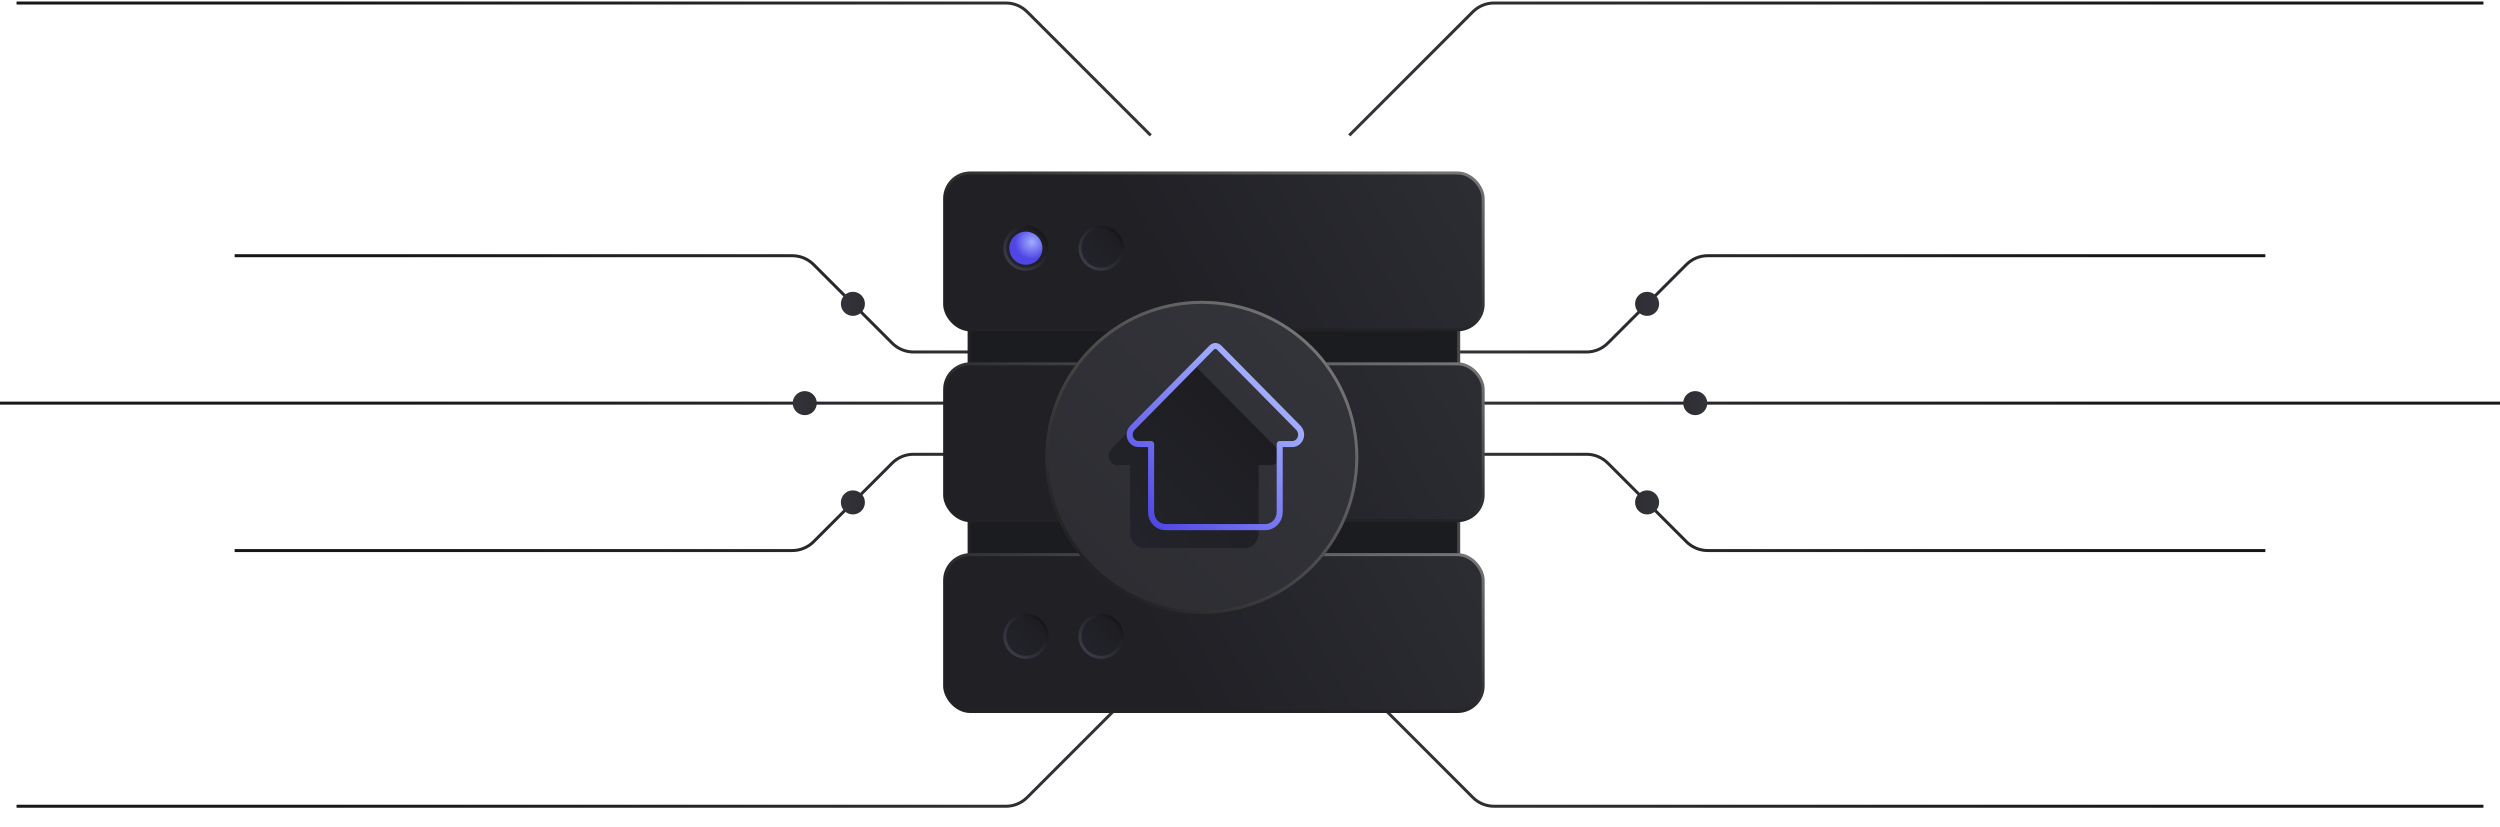 <?xml version="1.0" encoding="UTF-8"?> <svg xmlns="http://www.w3.org/2000/svg" width="831" height="275" viewBox="0 0 831 275" fill="none"><path d="M382.5 224L341.429 265.071C339.554 266.947 337.01 268 334.358 268H5.5" stroke="url(#paint0_linear_2035_1609)"></path><path d="M448.5 224L489.571 265.071C491.446 266.947 493.99 268 496.642 268H825.5" stroke="url(#paint1_linear_2035_1609)"></path><path d="M448.5 45L489.571 3.929C491.446 2.054 493.99 1 496.642 1L825.5 1" stroke="url(#paint2_linear_2035_1609)"></path><path d="M382.5 45L341.429 3.929C339.554 2.054 337.01 1 334.358 1L5.5 1" stroke="url(#paint3_linear_2035_1609)"></path><path d="M474.5 117L527.358 117C530.01 117 532.554 115.946 534.429 114.071L560.571 87.929C562.446 86.054 564.99 85 567.642 85L753 85" stroke="url(#paint4_linear_2035_1609)"></path><path d="M474.5 151L527.358 151C530.01 151 532.554 152.054 534.429 153.929L560.571 180.071C562.446 181.946 564.99 183 567.642 183L753 183" stroke="url(#paint5_linear_2035_1609)"></path><path d="M468.5 134L831 134" stroke="url(#paint6_linear_2035_1609)"></path><circle cx="4" cy="4" r="4" transform="matrix(-4.37114e-08 -1 -1 4.37114e-08 551.5 171)" fill="url(#paint7_linear_2035_1609)"></circle><circle cx="4" cy="4" r="4" transform="matrix(-4.37114e-08 -1 -1 4.37114e-08 567.5 138)" fill="url(#paint8_linear_2035_1609)"></circle><circle cx="4" cy="4" r="4" transform="matrix(-4.37114e-08 -1 -1 4.37114e-08 551.5 105)" fill="url(#paint9_linear_2035_1609)"></circle><path d="M356.5 117L303.642 117C300.99 117 298.446 115.947 296.571 114.071L270.429 87.929C268.554 86.054 266.01 85 263.358 85L78 85" stroke="url(#paint10_linear_2035_1609)"></path><path d="M356.5 151L303.642 151C300.99 151 298.446 152.054 296.571 153.929L270.429 180.071C268.554 181.947 266.01 183 263.358 183L78 183" stroke="url(#paint11_linear_2035_1609)"></path><path d="M362.5 134L0 134" stroke="url(#paint12_linear_2035_1609)"></path><circle cx="283.5" cy="167" r="4" transform="rotate(-90 283.5 167)" fill="url(#paint13_linear_2035_1609)"></circle><circle cx="267.5" cy="134" r="4" transform="rotate(-90 267.5 134)" fill="url(#paint14_linear_2035_1609)"></circle><circle cx="283.5" cy="101" r="4" transform="rotate(-90 283.5 101)" fill="url(#paint15_linear_2035_1609)"></circle><g filter="url(#filter0_d_2035_1609)"><rect x="334.133" y="135.5" width="162.735" height="52.133" rx="11.5" fill="#1B1C20" stroke="url(#paint16_linear_2035_1609)"></rect><rect x="334.133" y="78.572" width="162.735" height="52.133" rx="11.5" fill="#1B1C20" stroke="url(#paint17_linear_2035_1609)"></rect><rect x="326" y="45.5" width="179" height="52.133" rx="8.5" fill="url(#paint18_linear_2035_1609)" stroke="url(#paint19_linear_2035_1609)"></rect><rect x="326" y="108.934" width="179" height="52.133" rx="8.5" fill="url(#paint20_linear_2035_1609)" stroke="url(#paint21_linear_2035_1609)"></rect><rect x="326" y="172.368" width="179" height="52.133" rx="8.5" fill="url(#paint22_linear_2035_1609)" stroke="url(#paint23_linear_2035_1609)"></rect><g filter="url(#filter1_d_2035_1609)"><circle cx="415.5" cy="136" r="52" fill="url(#paint24_linear_2035_1609)"></circle><circle cx="415.5" cy="136" r="51.5" stroke="url(#paint25_linear_2035_1609)"></circle></g><g filter="url(#filter2_i_2035_1609)"><path d="M443.595 130.216L417.232 103.523C416.544 102.826 415.456 102.826 414.768 103.523L388.379 130.244C387.821 130.834 387.5 131.646 387.5 132.477C387.5 134.205 388.832 135.613 390.469 135.613H394.625V158.192C394.625 160.963 396.751 163.209 399.375 163.209H432.625C435.249 163.209 437.375 160.963 437.375 158.192V135.613H441.531C443.168 135.613 444.5 134.205 444.5 132.477C444.5 131.646 444.179 130.834 443.595 130.216Z" fill="url(#paint26_linear_2035_1609)"></path></g><path d="M443.595 130.216L417.232 103.523C416.544 102.826 415.456 102.826 414.768 103.523L388.379 130.244C387.821 130.834 387.5 131.646 387.5 132.477C387.5 134.205 388.832 135.613 390.469 135.613H394.625V158.192C394.625 160.963 396.751 163.209 399.375 163.209H432.625C435.249 163.209 437.375 160.963 437.375 158.192V135.613H441.531C443.168 135.613 444.5 134.205 444.5 132.477C444.5 131.646 444.179 130.834 443.595 130.216Z" stroke="url(#paint27_linear_2035_1609)" stroke-width="2" stroke-linejoin="round"></path><path d="M443.595 130.216L417.232 103.523C416.544 102.826 415.456 102.826 414.768 103.523L388.379 130.244C387.821 130.834 387.5 131.646 387.5 132.477C387.5 134.205 388.832 135.613 390.469 135.613H394.625V158.192C394.625 160.963 396.751 163.209 399.375 163.209H432.625C435.249 163.209 437.375 160.963 437.375 158.192V135.613H441.531C443.168 135.613 444.5 134.205 444.5 132.477C444.5 131.646 444.179 130.834 443.595 130.216Z" stroke="url(#paint28_linear_2035_1609)" stroke-width="2" stroke-linejoin="round"></path><circle cx="353" cy="70.5" r="7" transform="rotate(45 353 70.5)" fill="url(#paint29_linear_2035_1609)" stroke="url(#paint30_linear_2035_1609)"></circle><circle cx="353" cy="70.5" r="5.5" fill="url(#paint31_radial_2035_1609)"></circle><circle cx="353" cy="199.5" r="7" transform="rotate(45 353 199.5)" fill="url(#paint32_linear_2035_1609)" stroke="url(#paint33_linear_2035_1609)"></circle><circle cx="378" cy="70.5" r="7" transform="rotate(45 378 70.5)" fill="url(#paint34_linear_2035_1609)" stroke="url(#paint35_linear_2035_1609)"></circle><circle cx="378" cy="199.5" r="7" transform="rotate(45 378 199.5)" fill="url(#paint36_linear_2035_1609)" stroke="url(#paint37_linear_2035_1609)"></circle></g><defs><filter id="filter0_d_2035_1609" x="276.2" y="19.7" width="254.6" height="254.6" filterUnits="userSpaceOnUse" color-interpolation-filters="sRGB"><feFlood flood-opacity="0" result="BackgroundImageFix"></feFlood><feColorMatrix in="SourceAlpha" type="matrix" values="0 0 0 0 0 0 0 0 0 0 0 0 0 0 0 0 0 0 127 0" result="hardAlpha"></feColorMatrix><feOffset dx="-12" dy="12"></feOffset><feGaussianBlur stdDeviation="18.65"></feGaussianBlur><feComposite in2="hardAlpha" operator="out"></feComposite><feColorMatrix type="matrix" values="0 0 0 0 0.053 0 0 0 0 0.053 0 0 0 0 0.062 0 0 0 0.5 0"></feColorMatrix><feBlend mode="normal" in2="BackgroundImageFix" result="effect1_dropShadow_2035_1609"></feBlend><feBlend mode="normal" in="SourceGraphic" in2="effect1_dropShadow_2035_1609" result="shape"></feBlend></filter><filter id="filter1_d_2035_1609" x="349.9" y="78.4" width="123.2" height="123.2" filterUnits="userSpaceOnUse" color-interpolation-filters="sRGB"><feFlood flood-opacity="0" result="BackgroundImageFix"></feFlood><feColorMatrix in="SourceAlpha" type="matrix" values="0 0 0 0 0 0 0 0 0 0 0 0 0 0 0 0 0 0 127 0" result="hardAlpha"></feColorMatrix><feOffset dx="-4" dy="4"></feOffset><feGaussianBlur stdDeviation="4.8"></feGaussianBlur><feComposite in2="hardAlpha" operator="out"></feComposite><feColorMatrix type="matrix" values="0 0 0 0 0 0 0 0 0 0 0 0 0 0 0 0 0 0 0.15 0"></feColorMatrix><feBlend mode="normal" in2="BackgroundImageFix" result="effect1_dropShadow_2035_1609"></feBlend><feBlend mode="normal" in="SourceGraphic" in2="effect1_dropShadow_2035_1609" result="shape"></feBlend></filter><filter id="filter2_i_2035_1609" x="379.5" y="102" width="66" height="69.209" filterUnits="userSpaceOnUse" color-interpolation-filters="sRGB"><feFlood flood-opacity="0" result="BackgroundImageFix"></feFlood><feBlend mode="normal" in="SourceGraphic" in2="BackgroundImageFix" result="shape"></feBlend><feColorMatrix in="SourceAlpha" type="matrix" values="0 0 0 0 0 0 0 0 0 0 0 0 0 0 0 0 0 0 127 0" result="hardAlpha"></feColorMatrix><feOffset dx="-7" dy="7"></feOffset><feGaussianBlur stdDeviation="5.35"></feGaussianBlur><feComposite in2="hardAlpha" operator="arithmetic" k2="-1" k3="1"></feComposite><feColorMatrix type="matrix" values="0 0 0 0 0 0 0 0 0 0 0 0 0 0 0 0 0 0 0.25 0"></feColorMatrix><feBlend mode="normal" in2="shape" result="effect1_innerShadow_2035_1609"></feBlend></filter><linearGradient id="paint0_linear_2035_1609" x1="382.5" y1="246" x2="5.5" y2="246" gradientUnits="userSpaceOnUse"><stop stop-color="#333338"></stop><stop offset="0.744" stop-color="#16161A"></stop></linearGradient><linearGradient id="paint1_linear_2035_1609" x1="448.5" y1="246" x2="825.5" y2="246" gradientUnits="userSpaceOnUse"><stop stop-color="#333338"></stop><stop offset="0.744" stop-color="#16161A"></stop></linearGradient><linearGradient id="paint2_linear_2035_1609" x1="448.5" y1="23" x2="825.5" y2="23" gradientUnits="userSpaceOnUse"><stop stop-color="#333338"></stop><stop offset="0.744" stop-color="#16161A"></stop></linearGradient><linearGradient id="paint3_linear_2035_1609" x1="382.5" y1="23" x2="5.5" y2="23" gradientUnits="userSpaceOnUse"><stop stop-color="#333338"></stop><stop offset="0.744" stop-color="#16161A"></stop></linearGradient><linearGradient id="paint4_linear_2035_1609" x1="474.5" y1="101" x2="753" y2="101" gradientUnits="userSpaceOnUse"><stop stop-color="#333338"></stop><stop offset="0.801" stop-color="#16161A"></stop></linearGradient><linearGradient id="paint5_linear_2035_1609" x1="474.5" y1="167" x2="753" y2="167" gradientUnits="userSpaceOnUse"><stop stop-color="#333338"></stop><stop offset="0.798" stop-color="#16161A"></stop></linearGradient><linearGradient id="paint6_linear_2035_1609" x1="468.5" y1="133.5" x2="831" y2="133.5" gradientUnits="userSpaceOnUse"><stop stop-color="#333338"></stop><stop offset="0.63" stop-color="#16181A"></stop></linearGradient><linearGradient id="paint7_linear_2035_1609" x1="4" y1="8" x2="4" y2="0" gradientUnits="userSpaceOnUse"><stop stop-color="#2D2D32"></stop><stop offset="1" stop-color="#33343A"></stop></linearGradient><linearGradient id="paint8_linear_2035_1609" x1="4" y1="8" x2="4" y2="0" gradientUnits="userSpaceOnUse"><stop stop-color="#2D2D32"></stop><stop offset="1" stop-color="#33343A"></stop></linearGradient><linearGradient id="paint9_linear_2035_1609" x1="4" y1="8" x2="4" y2="0" gradientUnits="userSpaceOnUse"><stop stop-color="#2D2D32"></stop><stop offset="1" stop-color="#33343A"></stop></linearGradient><linearGradient id="paint10_linear_2035_1609" x1="356.5" y1="101" x2="78" y2="101" gradientUnits="userSpaceOnUse"><stop stop-color="#333338"></stop><stop offset="0.801" stop-color="#16161A"></stop></linearGradient><linearGradient id="paint11_linear_2035_1609" x1="356.5" y1="167" x2="78" y2="167" gradientUnits="userSpaceOnUse"><stop stop-color="#333338"></stop><stop offset="0.798" stop-color="#16161A"></stop></linearGradient><linearGradient id="paint12_linear_2035_1609" x1="362.5" y1="133.5" x2="2.18557e-08" y2="133.5" gradientUnits="userSpaceOnUse"><stop stop-color="#333338"></stop><stop offset="0.63" stop-color="#16181A"></stop></linearGradient><linearGradient id="paint13_linear_2035_1609" x1="283.5" y1="171" x2="283.5" y2="163" gradientUnits="userSpaceOnUse"><stop stop-color="#2D2D32"></stop><stop offset="1" stop-color="#33343A"></stop></linearGradient><linearGradient id="paint14_linear_2035_1609" x1="267.5" y1="138" x2="267.5" y2="130" gradientUnits="userSpaceOnUse"><stop stop-color="#2D2D32"></stop><stop offset="1" stop-color="#33343A"></stop></linearGradient><linearGradient id="paint15_linear_2035_1609" x1="283.5" y1="105" x2="283.5" y2="97" gradientUnits="userSpaceOnUse"><stop stop-color="#2D2D32"></stop><stop offset="1" stop-color="#33343A"></stop></linearGradient><linearGradient id="paint16_linear_2035_1609" x1="333.633" y1="161.566" x2="497.368" y2="161.566" gradientUnits="userSpaceOnUse"><stop stop-color="#222224"></stop><stop offset="1" stop-color="#484848"></stop></linearGradient><linearGradient id="paint17_linear_2035_1609" x1="333.633" y1="104.639" x2="497.368" y2="104.639" gradientUnits="userSpaceOnUse"><stop stop-color="#222224"></stop><stop offset="1" stop-color="#484848"></stop></linearGradient><linearGradient id="paint18_linear_2035_1609" x1="408" y1="98" x2="500.5" y2="48" gradientUnits="userSpaceOnUse"><stop stop-color="#202025"></stop><stop offset="1" stop-color="#2C2D33"></stop></linearGradient><linearGradient id="paint19_linear_2035_1609" x1="491.5" y1="98" x2="505.5" y2="45" gradientUnits="userSpaceOnUse"><stop stop-color="#222224"></stop><stop offset="1" stop-color="#797979"></stop></linearGradient><linearGradient id="paint20_linear_2035_1609" x1="408" y1="161.434" x2="500.5" y2="111.434" gradientUnits="userSpaceOnUse"><stop stop-color="#202025"></stop><stop offset="1" stop-color="#2C2D33"></stop></linearGradient><linearGradient id="paint21_linear_2035_1609" x1="491.5" y1="161.434" x2="505.5" y2="108.434" gradientUnits="userSpaceOnUse"><stop stop-color="#222224"></stop><stop offset="1" stop-color="#797979"></stop></linearGradient><linearGradient id="paint22_linear_2035_1609" x1="408" y1="224.867" x2="500.5" y2="174.867" gradientUnits="userSpaceOnUse"><stop stop-color="#202025"></stop><stop offset="1" stop-color="#2C2D33"></stop></linearGradient><linearGradient id="paint23_linear_2035_1609" x1="491.5" y1="224.867" x2="505.5" y2="171.867" gradientUnits="userSpaceOnUse"><stop stop-color="#222224"></stop><stop offset="1" stop-color="#797979"></stop></linearGradient><linearGradient id="paint24_linear_2035_1609" x1="378" y1="173.5" x2="450.5" y2="97" gradientUnits="userSpaceOnUse"><stop stop-color="#2D2D32"></stop><stop offset="1" stop-color="#33343A"></stop></linearGradient><linearGradient id="paint25_linear_2035_1609" x1="374.5" y1="168" x2="447.5" y2="95" gradientUnits="userSpaceOnUse"><stop stop-color="#222224"></stop><stop offset="1" stop-color="#747474"></stop></linearGradient><linearGradient id="paint26_linear_2035_1609" x1="398.5" y1="164.5" x2="438.5" y2="124.5" gradientUnits="userSpaceOnUse"><stop stop-color="#23242B"></stop><stop offset="1" stop-color="#1D1D21"></stop></linearGradient><linearGradient id="paint27_linear_2035_1609" x1="416" y1="103" x2="416" y2="163.209" gradientUnits="userSpaceOnUse"><stop stop-color="#16161A"></stop><stop offset="1" stop-color="#414152"></stop></linearGradient><linearGradient id="paint28_linear_2035_1609" x1="395" y1="163" x2="434.5" y2="120.5" gradientUnits="userSpaceOnUse"><stop stop-color="#4F46E5"></stop><stop offset="1" stop-color="#A1ACFF"></stop></linearGradient><linearGradient id="paint29_linear_2035_1609" x1="353" y1="78" x2="353" y2="63" gradientUnits="userSpaceOnUse"><stop stop-color="#23242B"></stop><stop offset="1" stop-color="#1D1D21"></stop></linearGradient><linearGradient id="paint30_linear_2035_1609" x1="353" y1="63" x2="353" y2="78" gradientUnits="userSpaceOnUse"><stop stop-color="#16161A"></stop><stop offset="1" stop-color="#3C3C47"></stop></linearGradient><radialGradient id="paint31_radial_2035_1609" cx="0" cy="0" r="1" gradientUnits="userSpaceOnUse" gradientTransform="translate(355 68.5) rotate(135) scale(5.657)"><stop stop-color="#A1ACFF"></stop><stop offset="1" stop-color="#4F46E5"></stop></radialGradient><linearGradient id="paint32_linear_2035_1609" x1="353" y1="207" x2="353" y2="192" gradientUnits="userSpaceOnUse"><stop stop-color="#23242B"></stop><stop offset="1" stop-color="#1D1D21"></stop></linearGradient><linearGradient id="paint33_linear_2035_1609" x1="353" y1="192" x2="353" y2="207" gradientUnits="userSpaceOnUse"><stop stop-color="#16161A"></stop><stop offset="1" stop-color="#3C3C47"></stop></linearGradient><linearGradient id="paint34_linear_2035_1609" x1="378" y1="78" x2="378" y2="63" gradientUnits="userSpaceOnUse"><stop stop-color="#23242B"></stop><stop offset="1" stop-color="#1D1D21"></stop></linearGradient><linearGradient id="paint35_linear_2035_1609" x1="378" y1="63" x2="378" y2="78" gradientUnits="userSpaceOnUse"><stop stop-color="#16161A"></stop><stop offset="1" stop-color="#3C3C47"></stop></linearGradient><linearGradient id="paint36_linear_2035_1609" x1="378" y1="207" x2="378" y2="192" gradientUnits="userSpaceOnUse"><stop stop-color="#23242B"></stop><stop offset="1" stop-color="#1D1D21"></stop></linearGradient><linearGradient id="paint37_linear_2035_1609" x1="378" y1="192" x2="378" y2="207" gradientUnits="userSpaceOnUse"><stop stop-color="#16161A"></stop><stop offset="1" stop-color="#3C3C47"></stop></linearGradient></defs></svg> 